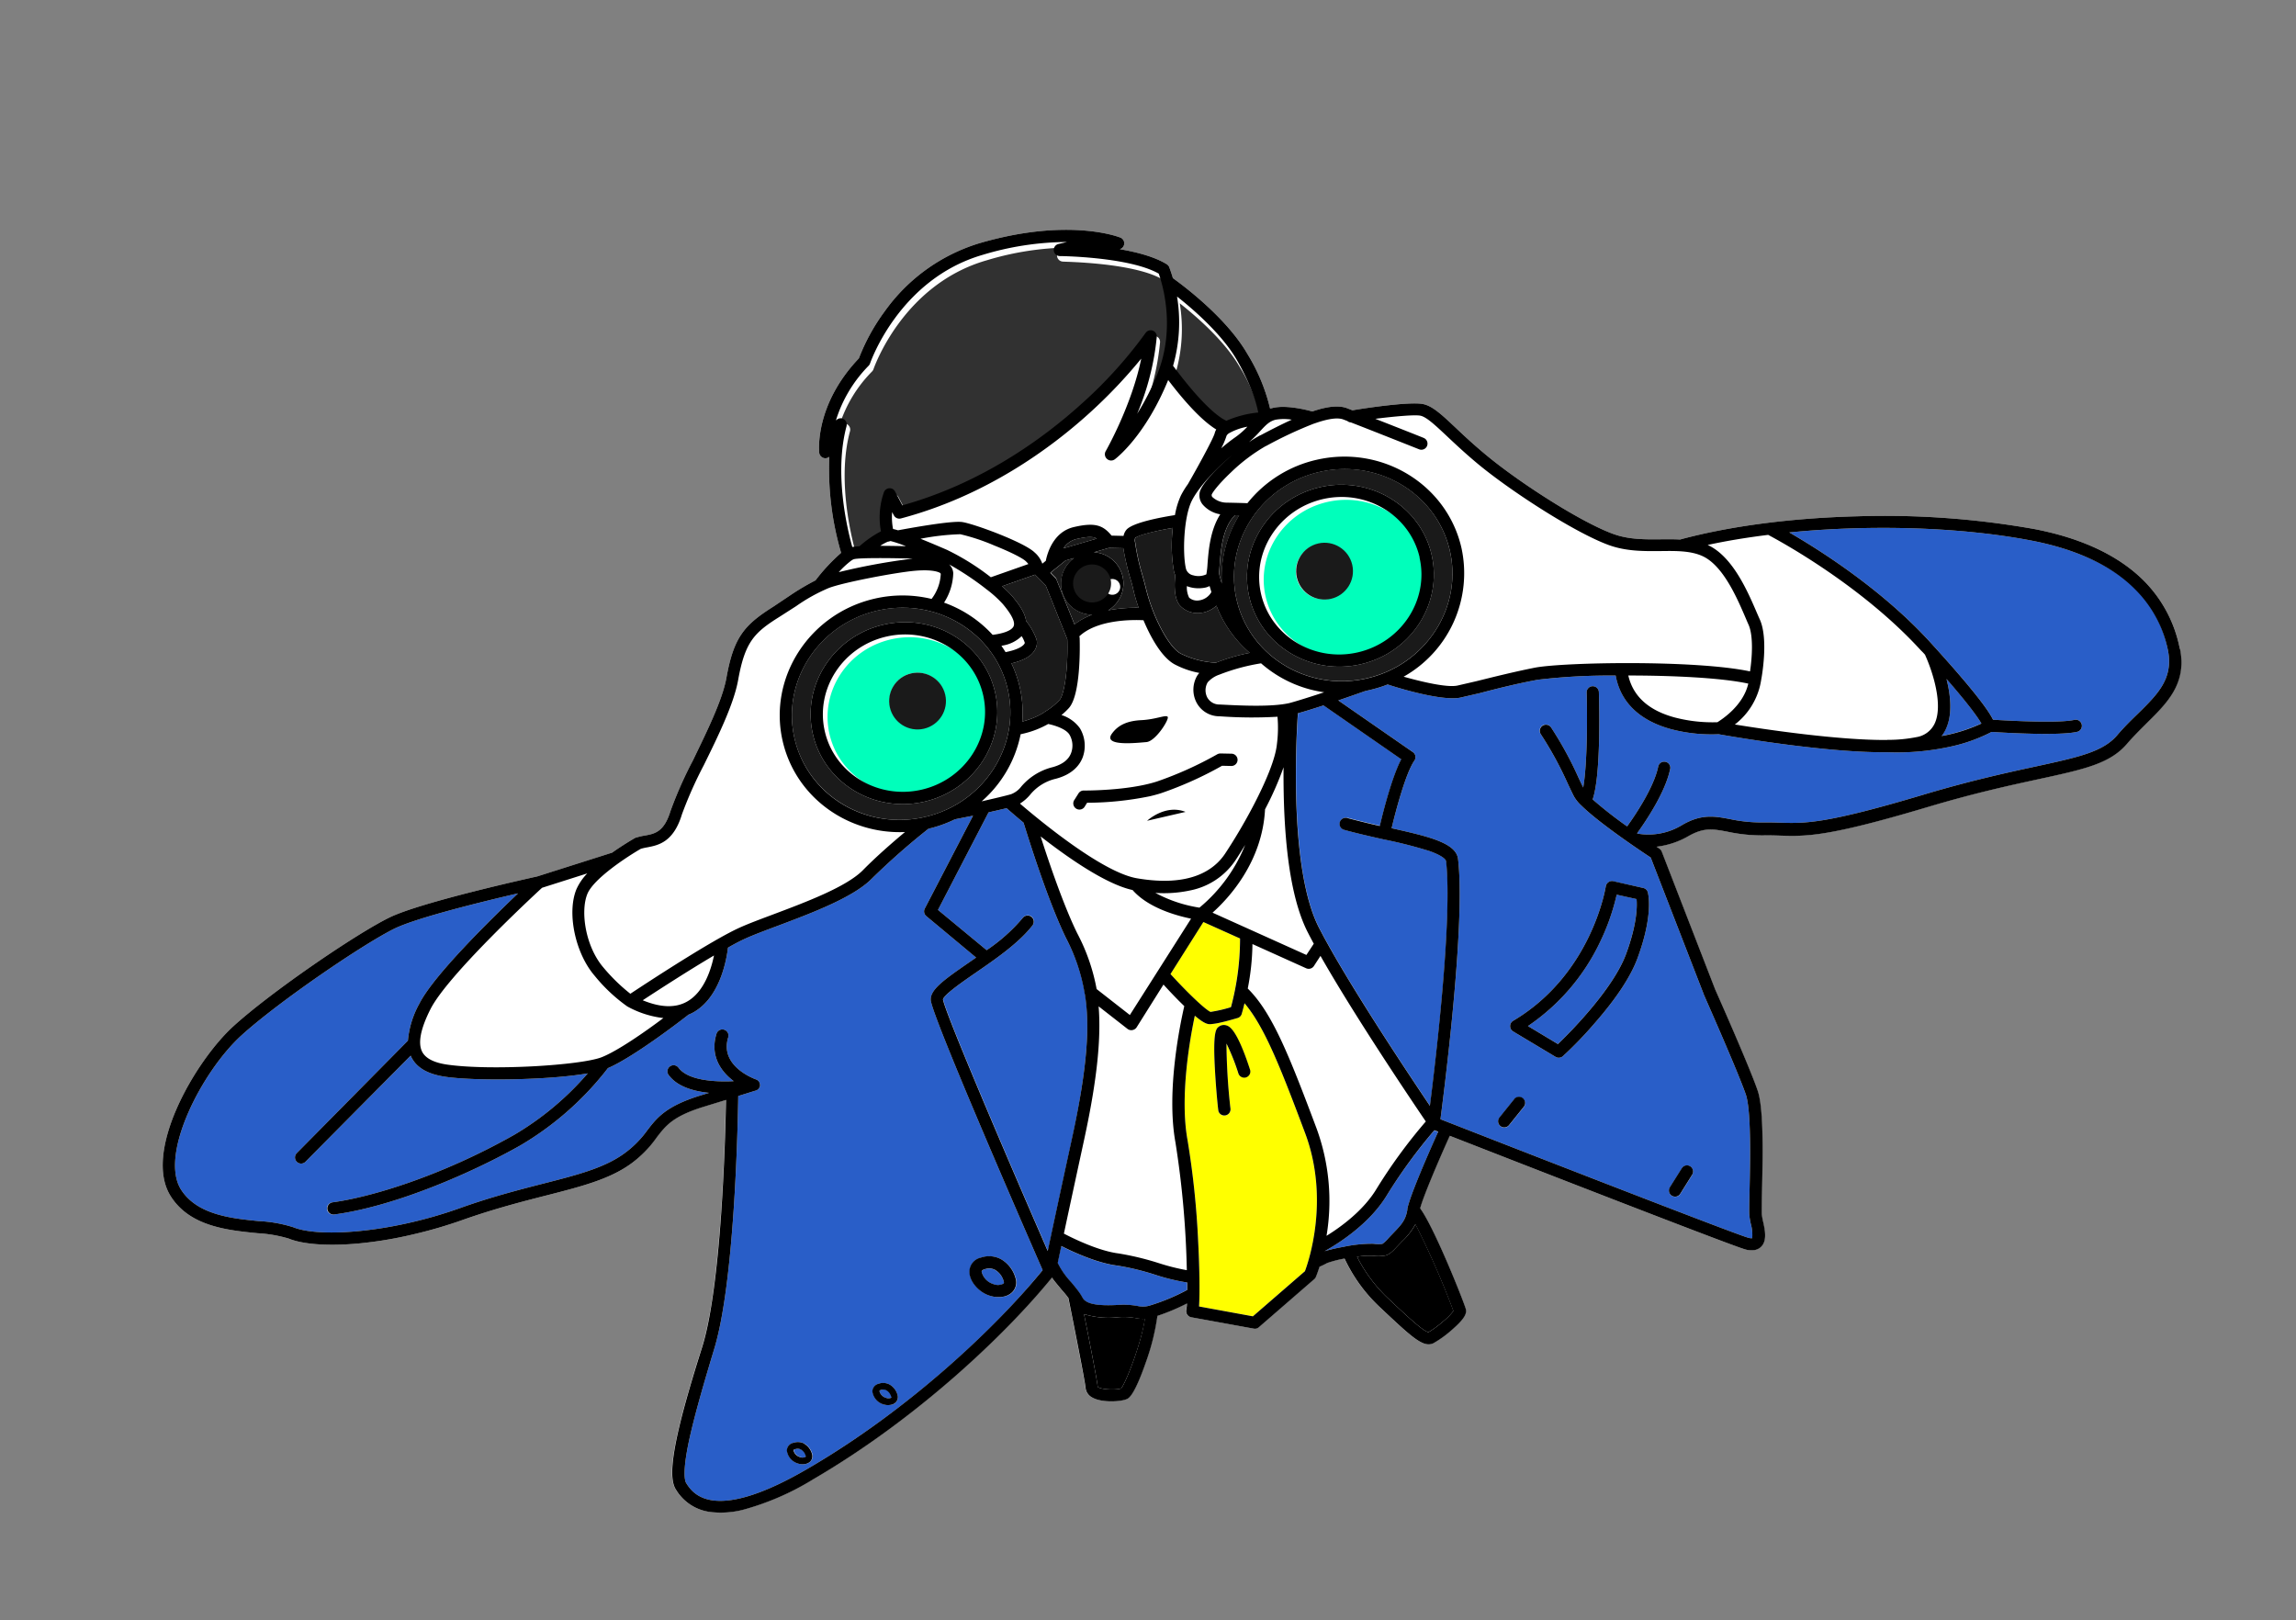 <svg xmlns="http://www.w3.org/2000/svg" width="1198.88" height="845.925" viewBox="0 0 1198.88 845.925">
  <rect x="0" y="0" width="1198.88" height="845.925" fill="#808080" stroke="none"/>
  <g id="people_02" transform="translate(0 244.74) rotate(-13)">
    <path d="M1087.87,347.709c-.558,18.426-12.817,25.939-25.786,33.908-4.036,2.538-8.172,5.076-12.106,7.944-11.066,8.3-24.67,8.122-49.39,7.792-15.228-.2-34.213-.457-59.466,1.142-17.766,1.117-30.964,1.6-41.04,1.6-20.888,0-28.553-2.03-37.512-4.365-2.665-.711-5.431-1.447-8.705-2.132a86.3,86.3,0,0,1-17.487-5.964c-7.208-3.173-11.548-5.076-20.3-2.538a43.679,43.679,0,0,1-17.766,1.751l1.193,1.269a3.35,3.35,0,0,1,.863,1.777l11.04,76.623c.508,2.538,8.35,43.146,9.7,56.192.99,9.238-4.188,30.634-9.594,51.75-1.421,5.66-2.665,10.507-2.843,11.878a33.7,33.7,0,0,0-.178,3.553c0,5.076-.229,10.66-4.213,12.919a6.446,6.446,0,0,1-3.1.787,11.345,11.345,0,0,1-5.558-1.751c-8.35-4.771-105.937-71.344-136.469-92.206-8.68,11.421-20.482,27.563-23.578,33.426,5.076,11.8,11.4,53.679,11.4,56.7,0,2.259-1.6,4.645-9.391,8.782a56.094,56.094,0,0,1-11.167,4.721,6.623,6.623,0,0,1-1.218.127c-5.076,0-9.543-6.5-21.421-24.314a82.435,82.435,0,0,1-12.563-29.34,59.1,59.1,0,0,0-9.391.229,38.568,38.568,0,0,1-4.315.99c-1.65,2.792-2.817,4.442-3.02,4.721a3.071,3.071,0,0,1-1.091.964l-33.883,17.969a3.044,3.044,0,0,1-1.5.381,3.173,3.173,0,0,1-1.269-.279l-30.456-13.122a3.249,3.249,0,0,1-1.65-4.264,26.5,26.5,0,0,0,1.117-3.249,110.506,110.506,0,0,1-16.5,2.843A118.6,118.6,0,0,1,478.034,589c-9.924,15.812-13.046,16.446-14.086,16.649a9.357,9.357,0,0,1-1.853.152c-4.289,0-12.081-1.7-15.66-5.076a6.371,6.371,0,0,1-2.183-5.584c.533-3.731,1.472-35.1,1.827-47.791-.685-1.548-1.548-3.3-2.538-5.076-1.218-2.538-2.538-4.873-3.426-7.233-29.593,23.045-84.668,55.836-145.276,74.618a138.931,138.931,0,0,1-39.517,7.259,47,47,0,0,1-16.015-2.538,24.492,24.492,0,0,1-15.457-15.736c-2.944-8.1,5.736-28.121,29.974-69.06,17.157-29.01,36.649-104.49,41.319-123.221l-12.081.863c-16.751,1.193-21.522,5.076-27.538,10.025a58.552,58.552,0,0,1-16.954,10.837c-12.69,5.076-27.461,5.431-46.167,5.863-12.893.3-27.512.66-44.492,2.538a236.708,236.708,0,0,1-27.741,1.624,208.1,208.1,0,0,1-28.807-1.8c-15.609-2.132-28.3-6.015-34.847-10.66a69.922,69.922,0,0,0-15.228-6.4c-15.025-5.076-33.68-11.4-39.872-29.01-9.188-26.015,28.375-65.989,51.9-79.186S126.9,278.37,145.4,274.106c17.766-4.137,75.988-3.579,80.075-3.553l40.862-3.3c6.624-2.716,12.335-4.467,13.629-4.848h.558a29.877,29.877,0,0,1,4.518,0c5.254.228,10.152.431,15.863-9.441a210.779,210.779,0,0,1,17.462-23.248c10.152-12.69,21.878-26.878,26.624-37.918,8.477-19.822,15.228-24.847,32.284-30.786l9.619-3.655a126.568,126.568,0,0,1,14.9-4.746,96.446,96.446,0,0,1,16.269-10.99,155.3,155.3,0,0,1,5.254-50.253,3.325,3.325,0,0,1-2.107.279,3.249,3.249,0,0,1-2.538-3.5c.127-1.015,3.223-24.873,31.268-43.4a104.511,104.511,0,0,1,18.629-20.863A94.491,94.491,0,0,1,524.683.33c48.222-2.792,71.521,13.02,72.511,13.705a3.2,3.2,0,0,1-1.675,5.812c8.578,3.6,17,8.071,22.132,13.2a3.351,3.351,0,0,1,.914,1.751c0,.3.381,2.538.558,6.015,4.162,4.721,22.69,26.472,29.06,47.486a97.157,97.157,0,0,1,5.076,30.3h1.624c7.081,0,16.5,4.8,19.517,6.421,7.614-.787,14.111-.3,18.2,2.538l2.386,1.6c6.269.33,30.152,2.208,36.548,5.076,4.645,2.081,8.35,7.614,13.984,16.066,3.35,5.076,7.487,11.167,12.817,18.1,13.832,17.969,40.355,45.126,55.177,54.542,7.106,4.518,15.355,6.345,23.35,8.1,3.3.736,6.523,1.447,9.594,2.335,26.954-.99,59.009,2.107,92.79,8.985a445.927,445.927,0,0,1,88.831,27.36c22.842,10.152,39.517,23.248,49.364,38.882A68.781,68.781,0,0,1,1087.87,347.709Z" transform="translate(-0.001 0)" fill="#fff"/>
    <path d="M231.1,92.986c0-2.208,0-4.924-.228-7.792a130.8,130.8,0,0,1,0-16.142L223.669,67.2l-8.249.457a16.319,16.319,0,0,1,.431,31.218,79.137,79.137,0,0,1,15.837,2.284,77.694,77.694,0,0,1-.584-8.172Z" transform="translate(331.317 103.355)" fill="#1a1a1a"/>
    <path d="M193.879,65.762a126.037,126.037,0,0,1,18.654,18.731l20.659-2.31a12.158,12.158,0,0,0-.939-1.675c-.939-1.523-5.228-5.507-14.238-11.776a106.6,106.6,0,0,0-15.964-9.721,127.409,127.409,0,0,0-20.761-2.36c5.381,3.756,10.609,7.614,12.36,8.908Z" transform="translate(278.825 87.129)" fill="#fff"/>
    <path d="M205.59,140.138a35.533,35.533,0,0,0,9.188-4.391c2.411-1.675,7.386-12.056,11.015-29.923l-4.645-29.9-4.162-6.777-18.172,2.03a50.605,50.605,0,0,1,4.061,6.32c1.726,3.426,4.543,9.086,4.112,14.188a32.209,32.209,0,0,1,3.147,10.761,7.208,7.208,0,0,1-2.538,5.381c-2.538,2.538-6.98,3.629-13.045,3.68a59.694,59.694,0,0,1-1.32,30.862,41.445,41.445,0,0,0,11.9-1.98Z" transform="translate(297.189 106.354)" fill="#1a1a1a"/>
    <path d="M204.783,84.469a13.25,13.25,0,0,0-.812-3.629,18.376,18.376,0,0,1-10.634,2.538h-.787c.508,1.218.964,2.538,1.371,3.68,7.462.254,9.873-1.371,10.457-1.929S204.783,84.571,204.783,84.469Z" transform="translate(296.143 124.334)" fill="#fff"/>
    <path d="M196.309,157.5c23.4,0,42.41-18.4,42.41-41.014s-19.01-41.04-42.41-41.04S154,93.851,154,116.49,172.934,157.5,196.309,157.5Zm6.345-62.334a14.517,14.517,0,1,1-14.517,14.517A14.517,14.517,0,0,1,202.654,95.17Z" transform="translate(236.852 116.044)" fill="#0fb"/>
    <path d="M208,76.655,211.86,101.4a34.619,34.619,0,0,1,10.152-2.817,16.319,16.319,0,0,1-2.538-30.964l-4.645.254-9.01,4.442,1.929,3.147A2.945,2.945,0,0,1,208,76.655Z" transform="translate(316.552 104.001)" fill="#1a1a1a"/>
    <path d="M217.134,63.92a11.066,11.066,0,0,0-7.614,3.2l18.1-1.015C225.966,64.529,223.428,63.92,217.134,63.92Z" transform="translate(322.243 98.31)" fill="#1a1a1a"/>
    <path d="M290.226,68.1c-23.4,0-42.436,18.4-42.436,41.014s19.035,41.04,42.436,41.04,42.41-18.4,42.41-41.04S313.6,68.1,290.226,68.1Zm-9.974,49.441a14.517,14.517,0,1,1,14.517-14.517,14.517,14.517,0,0,1-14.517,14.517Z" transform="translate(381.103 104.739)" fill="#0fb"/>
    <path d="M262.962,97.513a105.124,105.124,0,0,0-22.563.863h0a14.162,14.162,0,0,0-6.827,2.538,8.2,8.2,0,0,0-2.005,7.614,7.208,7.208,0,0,0,5.457,5.076l.914.254c9.441,2.69,25.228,7.208,34.847,7.208,4.188,0,11.675-.584,19.01-1.269a63.45,63.45,0,0,1-28.832-22.284Z" transform="translate(355.779 149.589)" fill="#fff"/>
    <path d="M256.381,139.954a37.106,37.106,0,0,1-26.319,9.873,65.176,65.176,0,0,1-18.121-2.843,71.52,71.52,0,0,0,20.71,12.69A82.206,82.206,0,0,0,263.436,133C260.594,135.868,258.132,138.3,256.381,139.954Z" transform="translate(325.965 204.557)" fill="#fff"/>
    <path d="M275.742,119.26a167.115,167.115,0,0,1-14.365,19.213c-7.614,26.649-29.162,41.116-38.857,46.42l42.791,32.537,5.076-4.848c-.584-2.081-1.117-4.112-1.6-6.041-4.137-16.243-2.817-40.938,3.934-73.4C273.636,128.3,274.676,123.676,275.742,119.26Z" transform="translate(342.237 183.424)" fill="#fff"/>
    <path d="M197.171,131.06a12.106,12.106,0,0,0,6.04-2.665,31.268,31.268,0,0,1,18.35-6.218c5.228-.228,8.934-1.9,11.015-5.076a11.218,11.218,0,0,0,1.294-9.492c-1.142-3.452-6.675-6.6-9.568-7.919a48.527,48.527,0,0,1-13.2,1.98h-2.03a62.816,62.816,0,0,1-27.664,29.593C187.577,131.364,194,131.364,197.171,131.06Z" transform="translate(279.009 153.325)" fill="#fff"/>
    <path d="M146.79,124.353c0,30.228,25.152,54.821,56.243,55.278a3.553,3.553,0,0,1,1.371,0c31.268-.254,56.649-24.949,56.649-55.3S235.418,69.05,203.921,69.05,146.79,93.872,146.79,124.353Zm107.46,0c0,26.167-21.878,47.436-48.806,47.436s-48.806-21.269-48.806-47.436,21.9-47.41,48.806-47.41,48.806,21.269,48.806,47.41Z" transform="translate(225.763 106.2)" fill="#1a1a1a"/>
    <path d="M239.573,215.6c25.989,10.888,40.278,4.848,47.715-2.157a290.691,290.691,0,0,0,20.3-21.421l.152-.178c8.452-9.924,16.345-20.659,18.858-28.223a66,66,0,0,0,3.452-13.705,231.8,231.8,0,0,1-28.73-6.827l-.888-.254a13.451,13.451,0,0,1-9.9-9.619,14.492,14.492,0,0,1,3.68-13.68,9.089,9.089,0,0,1,1.4-1.142,45.331,45.331,0,0,1-11.675-7.36c-5.609-5.076-8.883-16.269-10.558-26.015-5.66-1.6-23.451-5.837-34.543.66a4.49,4.49,0,0,1,0,.812c-.964,4.822-6.167,29.162-13.756,34.466a34.286,34.286,0,0,1-4.568,2.665,18.731,18.731,0,0,1,7.843,8.908,17.766,17.766,0,0,1-2.081,15.228c-2.259,3.3-6.878,7.309-15.99,7.614a24.467,24.467,0,0,0-15.025,5.076,22.082,22.082,0,0,1-6.269,3.35C197.569,175.628,222.873,208.623,239.573,215.6Zm11.979-28.1s11.218-6.523,20.558,0Zm-7.614-48.425c3.934-3.5,8.985-4.848,16.6-3.477s13.122,0,13.807,1.4-8.985,11.066-13.807,10.355-22.893-2.766-16.675-8.274Zm-26.8,29.162L219.9,165.5a3.249,3.249,0,0,1,3.02-.863c.228,0,22.512,5.406,38.375,4.061a188.57,188.57,0,0,0,33.883-6.777,3.6,3.6,0,0,1,1.726,0l5.533,1.4a3.207,3.207,0,0,1-1.574,6.218l-4.67-1.193a189.74,189.74,0,0,1-34.365,6.8q-2.944.228-6.015.228a165.123,165.123,0,0,1-32.639-4.061l-1.5,1.523a3.223,3.223,0,1,1-4.543-4.543Z" transform="translate(290.667 126.396)" fill="#fff"/>
    <path d="M227.093,193.133a72.316,72.316,0,0,0,11.015,0A137.535,137.535,0,0,0,250.8,159.25l-16.726-12.69L211.23,169.174C218.641,182.422,225.062,191.686,227.093,193.133Z" transform="translate(324.873 225.412)" fill="#ff0"/>
    <path d="M271.915,168.734c4.873,2.538,10.152,5.254,15.482,7.792,3.325-6.7,11.853-23.3,18.705-31.294l-33.2-36.522c-5.076.457-10.152.838-13.959.99-3.883,12.69-22.842,78.3-14.492,111.5,7.614,30.126,27.918,83.755,35.532,103.729,8.655-23.451,33.6-92.968,36.979-122.663h0c0-.228,0-2.36-7.208-6.98a232.683,232.683,0,0,0-21.421-11.066l-.863-.406h0c-6.294-3.02-12.69-6.117-18.654-9.34a3.2,3.2,0,1,1,3.071-5.61Z" transform="translate(372.739 167.198)" fill="#295ec8"/>
    <path d="M274.949,57.89a92.357,92.357,0,0,0-20.761,9.289c-8.249,4.848-11.929,8.223-12.436,9.086a1.788,1.788,0,0,0,0,1.167,11.117,11.117,0,0,0,6.8,4.67c3.858.964,8.147,2.081,10.38,2.69a64.466,64.466,0,0,1,40.2-13.959c35.025,0,63.451,27.69,63.451,61.7a62,62,0,0,1-44.542,58.882c8.68,4.771,20.989,10.837,26.421,10.837h10.152c9.213-.152,20.685-.355,31.5,0,15.584.711,82.207,14.8,108.78,27.157,2.538-6.37,6.015-17.588,4.721-24.01-.254-1.269-.508-2.716-.787-4.289-1.954-10.787-5.254-28.807-14.594-35.964-5.33-4.086-12.69-5.736-20.685-7.462-8.528-1.9-17.335-3.832-25.38-8.959-15.228-9.822-42.512-37.74-56.674-56.039-5.457-7.106-9.67-13.4-13.046-18.451C363.6,67,360.125,61.773,357.155,60.479s-14.391-2.792-23.248-3.68c10.355,7.081,22.182,15.228,22.36,15.406a3.2,3.2,0,0,1-3.655,5.254c-.228-.152-20.964-14.517-31.522-21.675a3.146,3.146,0,0,1-1.65-1.142L317.435,53.3c-2.893-1.9-8.5-2.005-14.924-1.269h-.2a211.919,211.919,0,0,0-27.03,5.787Z" transform="translate(371.66 79.366)" fill="#fff"/>
    <path d="M268.181,292.222a275.018,275.018,0,0,1,32.842-28.35c-4.67-12.056-23.807-61.928-34.136-96.622l-4.543,4.391a3.223,3.223,0,0,1-2.208.888,3.274,3.274,0,0,1-1.954-.635L233.664,153.24a128.066,128.066,0,0,1-7.614,22.081c9.67,15.228,13.248,39.263,18.578,79.288a110.3,110.3,0,0,1-7.614,55.836C245.187,307.7,258.917,301.943,268.181,292.222Z" transform="translate(347.666 235.686)" fill="#fff"/>
    <path d="M316.84,116.81c0,10.99,6.04,19.949,18.35,26.624a78.221,78.221,0,0,0,21.5,7.614c2.842-.888,15.05-5.279,20.3-15.913C363.793,128.84,339.327,122.013,316.84,116.81Z" transform="translate(487.303 179.656)" fill="#fff"/>
    <path d="M360.224,134.222c.279,1.523.533,2.944.787,4.162,2.208,11.117-5.914,29.771-6.421,30.913a36.268,36.268,0,0,1-18.629,19.568c15.228,6.218,51.116,20.3,75.557,25.735h.254A76.421,76.421,0,0,0,427,216.632a12.69,12.69,0,0,0,10.634-4.645c3.528-4.391,5.2-12.03,4.9-22.106a87.5,87.5,0,0,0-1.624-14.187,26.734,26.734,0,0,0-1.5-2.538C417.024,133.334,381.035,101.38,375.2,96.3c-11.091-1.142-21.878-1.827-32.03-1.954h0C354.538,102.979,358.092,122.522,360.224,134.222Z" transform="translate(516.71 145.112)" fill="#fff"/>
    <path d="M376.85,160.661a85.38,85.38,0,0,0,21.7-1.675c-.837-2.868-3.6-10-12.512-26.776.178,8.731-.99,18.959-6.32,25.583A19.133,19.133,0,0,1,376.85,160.661Z" transform="translate(579.6 203.342)" fill="#295ec8"/>
    <path d="M215.976,223.249,258.437,181.4c-7.132-3.249-20.583-10.558-26.4-21.446-12.69-5.964-28.883-23.756-40.481-38.07,1.142,13.68,3.528,37.74,7.233,53.527a101.521,101.521,0,0,1,3.325,30.71Z" transform="translate(294.62 187.454)" fill="#fff"/>
    <path d="M244.125,72.7c-6.066,7.284-11.015,25.736-11.015,33.883A4.822,4.822,0,0,0,236,110.842a9.771,9.771,0,0,0,6.827,1.066,40.9,40.9,0,0,0,1.8-5.076c2.081-6.65,5.3-16.979,12.335-23.832a15.431,15.431,0,0,1-7.792-7.03,7.614,7.614,0,0,1,0-6.7c1.8-3.629,11.015-9.924,20.761-14.949C260.419,59.041,249.277,66.528,244.125,72.7Z" transform="translate(358.525 83.545)" fill="#fff"/>
    <path d="M261.643,49.333a31.243,31.243,0,0,0-9.848,1.091h0a3.629,3.629,0,0,0-1.853,1.041,39.719,39.719,0,0,1-4.213,5.787c2.995-1.574,5.863-2.919,8.452-3.959a41.724,41.724,0,0,0,7.462-3.959Z" transform="translate(377.935 75.817)" fill="#fff"/>
    <path d="M225.014,67.023a3.908,3.908,0,0,0-.609,1.548,2.536,2.536,0,0,1,0,.711s0,0,0,.2a114.99,114.99,0,0,0-.152,17.259c.127,2.919.254,5.711.254,8.046a93.906,93.906,0,0,0,2.538,19.67c1.954,8.172,4.594,14.111,7.411,16.675a46.852,46.852,0,0,0,16.929,8.858,98.989,98.989,0,0,1,18.325-1.041,61.6,61.6,0,0,1-11.4-27.918,14.569,14.569,0,0,1-7.157,1.929,13.682,13.682,0,0,1-2.03-.152,12.411,12.411,0,0,1-9.441-6.244c-2.538-5.076.584-14.01,1.244-15.761h0a10.762,10.762,0,0,1-.228-2.233,77.968,77.968,0,0,1,4.518-22.233C235.6,65.779,226.893,65.957,225.014,67.023Z" transform="translate(344.514 101.552)" fill="#1a1a1a"/>
    <path d="M237.134,87.277a8.781,8.781,0,0,0,7.436-2.741c0-1.193-.152-2.284-.178-3.3a13.5,13.5,0,0,1-2.056.152,17.766,17.766,0,0,1-6.573-1.32,16.242,16.242,0,0,1-2.944-1.6,11.9,11.9,0,0,0-.2,6.142,6.319,6.319,0,0,0,4.518,2.665Z" transform="translate(357.292 120.689)" fill="#fff"/>
    <path d="M254.46,66.48c-7.868,5.076-11.294,16.116-13.6,23.5-.406,1.32-.761,2.538-1.117,3.426s-.152,3.274,0,6.6a60.913,60.913,0,0,1,16.878-32.994Z" transform="translate(368.418 102.248)" fill="#1a1a1a"/>
    <path d="M245.467,116.849a13.628,13.628,0,0,1,2.538,6.523l2.107-1.041c1.624-3.629,7.208-13.883,18.274-13.883s15,2.335,18.147,8.782l6.066,1.548a7.03,7.03,0,0,1,2.335-2.893c4.137-2.741,18.35-2.208,26.269-1.65a40.838,40.838,0,0,1,5.482-9.34,45.691,45.691,0,0,1,4.822-4.873c7.411-7.969,18.375-20.3,19.67-22.842a6.373,6.373,0,0,1,1.193-1.65c-7.614-7.436-14.924-22.487-18.655-30.812C315.491,70.555,298,78.474,297.268,78.779a3.2,3.2,0,0,1-3.909-1.066,3.249,3.249,0,0,1,.254-4.035c.228-.228,18.68-20.3,28.908-42.867a262.022,262.022,0,0,1-32.664,21.421c-24.263,13.578-62.791,30.05-108.4,31.522a3.249,3.249,0,0,1-3.2-2.386l-.508-1.853a31.979,31.979,0,0,0-1.523,8.68c.634.3,1.447.711,2.36,1.244,5.076.228,28.1,1.244,33.6,3.325S241.381,110.326,245.467,116.849Z" transform="translate(271.042 47.387)" fill="#fff"/>
    <path d="M183.05,81.967a63.248,63.248,0,0,1,20.939,22.106c8.68.863,11.066-1.041,11.7-1.954,1.98-2.766-1.548-9.822-2.868-12.462a60.912,60.912,0,0,0-6.6-9.467,3.957,3.957,0,0,1-.406-.508A151.983,151.983,0,0,0,190.131,63.11a6.9,6.9,0,0,1,1.066,4.924,29.847,29.847,0,0,1-8.147,13.934Z" transform="translate(281.532 97.065)" fill="#fff"/>
    <path d="M178.276,55.75a2.868,2.868,0,0,1-1.041,0,25.609,25.609,0,0,0-4.365,1.269c4.188.99,8.756,2.107,13.045,3.223a64.085,64.085,0,0,0-7.208-4.442A2.538,2.538,0,0,1,178.276,55.75Z" transform="translate(265.874 85.745)" fill="#fff"/>
    <path d="M293.647,229.32c7.614-4.568,34.466-21.421,45.253-37.842,9.213-14.061,11.294-23.1,11.776-26.7l-9.594-4.568a115.147,115.147,0,0,1-13.68,21.7,109.894,109.894,0,0,1-46.9,34.745Z" transform="translate(431.412 246.406)" fill="#295ec8"/>
    <path d="M195.91,225.208a42.994,42.994,0,0,1-16.776-5.558c-.381,13.274-1.066,34.542-1.574,38.6,1.117,1.751,8.807,3.883,11.726,3.579,3.147-2.386,15.786-20.913,20.3-32.664A17.107,17.107,0,0,1,205,227.746,35.332,35.332,0,0,0,195.91,225.208Z" transform="translate(273.088 337.826)"/>
    <path d="M67,158.948c-7.36,8.832-10.457,15.812-9.188,20.736.99,3.756,4.8,6.954,11.345,9.467,21.472,8.274,67.613,15.99,79.262,14.34h0c8.883-1.294,25.38-7.944,36.065-12.69a50.76,50.76,0,0,1-17-10.152h0a85.912,85.912,0,0,1-12.995-19.416c-7.259-13.781-6.827-35.38.914-46.217a28.6,28.6,0,0,1,7.614-6.675l-24.695,2.005C131.817,113.822,79.559,143.872,67,158.948Z" transform="translate(88.481 166.629)" fill="#fff"/>
    <path d="M237.311,218.455a1.93,1.93,0,0,1,0-.66,96.625,96.625,0,0,0-3.02-29.8c-5.076-21.725-7.614-57.435-8.122-64.009-3.223-4.213-5.66-7.614-6.929-9.34h-9.67l-37.182,43.679,20.025,26.192a90.531,90.531,0,0,0,22.208-12.182,3.2,3.2,0,1,1,4.086,4.924c-8.756,7.284-22.411,12.69-34.466,17.462-7.436,2.944-18.655,7.386-19.72,9.721-.584,6.4,13.223,83.932,23.73,140.3,3.985-8.553,11.624-24.923,26.218-55.836C230.154,255.307,236.169,234.6,237.311,218.455Z" transform="translate(253.006 176.334)" fill="#295ec8"/>
    <path d="M407.276,211.8c.964-5.254,8.782-8.579,23.654-14.467l4.416-1.751L414.89,168.7a3.2,3.2,0,0,1,0-4.01l35.532-41.649-9.644-.3a65.376,65.376,0,0,1-14.568,1.7A370.54,370.54,0,0,0,391.49,143.2c-11.548,7.36-34.72,10.431-53.3,12.919-6.954.914-13.5,1.777-18.248,2.741-2.538.508-5.939,1.371-9.7,2.538-2.056,5.736-9.771,24.34-25.228,28.857-.787.228-1.6.406-2.386.558h-.228c-1.345.635-32.207,15.05-47.385,17.766a160.658,160.658,0,0,1-53.7,29.06c-23.172,6.853-58.121,13.908-88.12,13.908-5.076,0-9.974-.2-14.7-.66a3.2,3.2,0,1,1,.584-6.37c19.771,1.853,57.943-.457,100.4-12.995a153.349,153.349,0,0,0,44.644-22.639c-20.812-1.117-57.816-9.188-72.537-14.873-8.68-3.325-13.68-7.868-15.228-13.832a7.917,7.917,0,0,1-.228-1.117L70.151,220.681a3.1,3.1,0,0,1-1.726.508,3.2,3.2,0,0,1-1.7-5.914l69.745-44.162a48.45,48.45,0,0,1,10.152-17.462c10.558-12.69,45.684-34.162,63.171-44.542-18.68,0-54.263.482-66.928,3.4-17.766,4.137-67.638,23.6-90.379,36.319C28.071,162.51-3.6,199.971,3.553,220.3c5.254,14.67,22.182,20.507,35.837,25.1a70.759,70.759,0,0,1,16.9,7.208c11.675,8.249,48.222,14.34,86.953,9.822,17.259-2.03,32.055-2.36,45.075-2.69,18.045-.406,32.309-.761,43.958-5.406a52.918,52.918,0,0,0,15.431-9.467c6.345-5.228,12.36-10.152,31.141-11.5l4.7-.33c-9.721-3.325-15.939-7.969-18.477-13.858a3.206,3.206,0,0,1,5.888-2.538c3.2,7.462,16.218,11.5,26.522,13.35-5.482-6.5-9.188-15.863-3.2-26.142a3.2,3.2,0,0,1,5.533,3.223c-7.868,13.5,8.147,23.984,9.264,24.695l.254.178h0a1.8,1.8,0,0,1,.381.381h0a3.375,3.375,0,0,1,.584.964h0a4.414,4.414,0,0,1,.127.558h0a1.243,1.243,0,0,1,0,.3,1.194,1.194,0,0,1,0,.3h0a1.876,1.876,0,0,1,0,.584h0a2.945,2.945,0,0,1-.812,1.421,3.1,3.1,0,0,1-2.208.939h-.33l-3.274.254-5.761.431c-3.68,14.9-23.984,95.582-42.537,126.9-10.66,18.6-18.274,32.588-23.2,43.121-6.98,15.076-6.65,19.619-6.193,20.888,2.132,5.888,8.655,23.807,63.07,7,59.846-18.451,114.211-50.76,143.271-73.6C427.225,334.461,405.855,219.412,407.276,211.8ZM291.72,432.606a4.9,4.9,0,0,1-2.538.609,7.791,7.791,0,0,1-3.858-1.117,8.122,8.122,0,0,1-4.112-7.842,4.162,4.162,0,0,1,4.238-3.249,7.081,7.081,0,0,1,5.533,1.8,8.934,8.934,0,0,1,2.69,6.269,3.959,3.959,0,0,1-1.98,3.5Zm50.43-20.05a4.746,4.746,0,0,1-2.538.609,8.019,8.019,0,0,1-3.832-1.091,8.147,8.147,0,0,1-4.112-7.868,4.188,4.188,0,0,1,4.061-3.223,7.106,7.106,0,0,1,5.558,1.827,8.934,8.934,0,0,1,2.69,6.243,3.934,3.934,0,0,1-1.853,3.477Zm70.633-60.38a16.472,16.472,0,0,1,5.076,11.6,7.157,7.157,0,0,1-3.528,6.447,8.833,8.833,0,0,1-4.492,1.142,14.721,14.721,0,0,1-7.132-2.056c-5.2-2.969-8.68-9.619-7.614-14.517a7.614,7.614,0,0,1,7.614-5.964,13.147,13.147,0,0,1,10.051,3.325Z" transform="translate(3.88 167.814)" fill="#295ec8"/>
    <path d="M115.111,233.354h-.431c-.888,0-.964.381-.99.508a4.9,4.9,0,0,0,2.538,4.112h0a3.35,3.35,0,0,0,2.817.508s.178,0,.178-.508a5.3,5.3,0,0,0-1.574-3.706,3.4,3.4,0,0,0-2.538-.914Z" transform="translate(174.854 358.893)" fill="#295ec8"/>
    <path d="M134.93,225.459h-.33c-.888,0-.964.381-.99.533a4.873,4.873,0,0,0,2.538,4.086h0a3.426,3.426,0,0,0,2.843.508s.178,0,.178-.508a5.3,5.3,0,0,0-1.574-3.705A3.426,3.426,0,0,0,134.93,225.459Z" transform="translate(205.492 346.738)" fill="#295ec8"/>
    <path d="M161.447,206.06c-1.65.152-1.777.711-1.827.99a8.984,8.984,0,0,0,4.518,7.614,6.193,6.193,0,0,0,5.228.939c.152,0,.355-.2.355-.914a9.873,9.873,0,0,0-2.893-6.878,6.472,6.472,0,0,0-4.594-1.726Z" transform="translate(245.496 316.925)" fill="#295ec8"/>
    <path d="M267.786,226.232c-12.69,13.2-31.979,19.517-38.476,21.345a90.528,90.528,0,0,1,9.924,0,71.754,71.754,0,0,1,15.406,1.853l.685.2a15.758,15.758,0,0,0,4.289,1.015,15.684,15.684,0,0,0,3.655-2.132l1.117-.761,2.03-1.32c4.9-3.2,7.842-5.076,9.924-10.33v-.2h0c2.716-6.37,18.731-27.766,24.746-35.659l-1.751-1.193a271.4,271.4,0,0,0-31.548,27.182Z" transform="translate(352.68 306.143)" fill="#295ec8"/>
    <path d="M260.29,224.117l-1.98,1.294-1.117.736c-3.325,2.259-5.076,3.223-7.284,3.223a22.008,22.008,0,0,1-6.066-1.294l-.66-.2a42.886,42.886,0,0,0-7.614-1.218,78.373,78.373,0,0,0,11.269,25.38c6.447,9.645,13.705,20.558,16.218,21.4a50.133,50.133,0,0,0,8.2-3.5,34.623,34.623,0,0,0,7-4.365,444.712,444.712,0,0,0-9.137-48.6A36.267,36.267,0,0,1,260.29,224.117Z" transform="translate(362.308 333.689)"/>
    <path d="M275.9,237.8c-4.8-35.989-8.1-58.6-15.558-73.044-1.472,2.969-2.538,4.822-2.665,5.076a3.223,3.223,0,0,1-2.538,1.624c-.66,0-4.619.3-8.528.3a38.447,38.447,0,0,1-6.04-.355c-1.421-.228-3.173-1.041-6.98-6.142-5.2,11.167-17.284,39.466-18.325,62.588a449.249,449.249,0,0,1-6.523,52.842c-2.157,12.259-5.076,26.116-7.157,32.994l26.243,11.345,31.8-16.878C262.579,303.717,280.8,274.5,275.9,237.8Zm-23.477-35.253a3.2,3.2,0,0,1-3.477-2.893,112.331,112.331,0,0,0-2.538-16.522,319.334,319.334,0,0,0-5.609,33.578,3.223,3.223,0,0,1-6.421,0c0-1.142,1.345-11.4,2.919-20.583,3.553-20.939,5.584-21.751,7.386-22.462a4.315,4.315,0,0,1,3.858.33c1.294.787,4.721,2.893,6.751,25.152a3.2,3.2,0,0,1-2.868,3.4Z" transform="translate(310.046 253.404)" fill="#ff0"/>
    <path d="M205.087,221.422c-9.974-3.68-20.761-12.056-26.04-16.472-1.7,3.655-2.919,6.294-3.807,8.172a40.612,40.612,0,0,0,4.543,11.32c1.091,2.157,2.132,4.238,2.919,6.117h0a22.691,22.691,0,0,1,1.015,2.944c.66,2.538,3.147,5.584,16.8,7.995a40.914,40.914,0,0,1,10.406,2.97,12.335,12.335,0,0,0,6.32,1.142,106.6,106.6,0,0,0,20.736-3.579l.863-3.756a104.41,104.41,0,0,1-15.228-7.614A132.489,132.489,0,0,0,205.087,221.422Z" transform="translate(269.52 315.217)" fill="#295ec8"/>
    <path d="M265.838,170.686l-2.081-3.274c-2.31-3.731-4.467-7.436-5.964-10.152l-18.68,18.6a3.274,3.274,0,0,1-2.259.914h-.279a3.249,3.249,0,0,1-2.31-1.193l-12.03-14.847c-2.335,15.812-8.832,35.938-22.665,65.354-10.33,21.929-17.182,36.522-21.7,46.192,4.264,3.655,15.583,12.842,25.38,16.472a146.063,146.063,0,0,1,19.441,9.7,111.684,111.684,0,0,0,13.426,6.878,489.087,489.087,0,0,0,9.137-66.242C246.574,211.6,261.955,178.529,265.838,170.686Z" transform="translate(273.565 241.869)" fill="#fff"/>
    <path d="M629.228,128.28c-34.644-15.38-80.278-27.233-122.485-32.69,13.172,12.284,40.456,39.771,58.831,72.435,16.7,29.695,21.7,41.649,22.842,46.776,10.558,3.173,33.756,9.644,41.37,9.644a3.2,3.2,0,1,1,0,6.4c-9.517,0-36.522-7.893-43.527-10a85.051,85.051,0,0,1-21.954,2.665,131.038,131.038,0,0,1-33.806-4.645c-31.243-6.853-78.349-26.751-83.4-28.908a83.249,83.249,0,0,1-23.68-8.2c-15-8.071-22.487-19.7-21.8-33.73A319.572,319.572,0,0,0,361.467,141c-10.609-.482-21.954-.279-31.065,0H320.249c-9.467,0-30.456-12-35.685-15.228a68.2,68.2,0,0,1-9.721.711h-2.538c-1.345.152-7.462.863-14.746,1.6l31.979,35.177a3.172,3.172,0,0,1-.406,4.442c-5.736,5.254-14.974,22.614-19.467,31.674,18.35,8.782,31.37,15.228,30.152,23.756-1.751,15.431-9.061,42.334-21.725,80-7.868,23.35-15.431,43.781-17.766,50.05,18.908,12.918,133.576,91.242,142.307,96.216a5.761,5.761,0,0,0,2.335.914,20.911,20.911,0,0,0,.965-7.436,41.863,41.863,0,0,1,.228-4.238c.2-1.675,1.167-5.482,2.995-12.69,3.629-14.188,10.355-40.608,9.441-49.517-1.371-12.842-9.568-55.278-9.644-55.836v-.152l-10.914-75.709c-5.254-5.533-22.233-23.68-29.086-34.466-.152-.2-.279-.406-.406-.609a19.922,19.922,0,0,1-2.386-5.076c-.533-2.107-1.066-4.594-1.7-7.487a183.88,183.88,0,0,0-7.817-27.918,3.218,3.218,0,1,1,5.913-2.538,187.449,187.449,0,0,1,8.147,29.086c.431,2.005.837,3.832,1.218,5.431,4.264-9.949,9.721-32.055,12.868-47.74a3.2,3.2,0,1,1,6.269,1.244c-1.5,7.614-8.832,42.816-15.736,53.679A220.036,220.036,0,0,0,389.689,226.1c5.355-4.67,18.35-16.751,22.969-27.03A3.2,3.2,0,0,1,418.5,201.6c-5.076,11.472-18.832,24.187-24.543,29.187l.2.2a33.7,33.7,0,0,0,23.933.787c11.04-3.35,17.385-.558,24.746,2.665A78.45,78.45,0,0,0,459.1,240c3.4.736,6.243,1.472,8.985,2.208,12.69,3.325,22.842,5.964,76.521,2.538,25.38-1.6,44.593-1.345,59.948-1.142,23.324.3,36.167.482,45.456-6.523,4.188-3.122,8.477-5.736,12.69-8.274,12.436-7.614,22.284-13.655,22.842-28.654a62.358,62.358,0,0,0-9.619-35.862C666.587,150.208,650.928,137.95,629.228,128.28ZM304.209,356.7l-9.67,7.614a3.224,3.224,0,0,1-1.98.685,3.1,3.1,0,0,1-2.538-1.218,3.2,3.2,0,0,1,.533-4.492l9.67-7.614a3.219,3.219,0,0,1,3.959,5.076ZM381.9,411.041l-8.3,8.3a3.223,3.223,0,0,1-2.259.939,3.274,3.274,0,0,1-2.259-.939,3.223,3.223,0,0,1,0-4.543l8.3-8.274a3.147,3.147,0,0,1,4.518,0,3.2,3.2,0,0,1-.025,4.467ZM371.745,254.166a3.223,3.223,0,0,1,1.8-1.8,3.147,3.147,0,0,1,2.538,0l14.568,6.954a3.172,3.172,0,0,1,1.827,2.665c0,.482.609,11.675-12.969,32.385-5.66,8.655-15.71,18.2-29.923,28.4a202.612,202.612,0,0,1-19.543,12.69,3.173,3.173,0,0,1-1.574.406,3.224,3.224,0,0,1-2.233-.888l-18.654-17.969a3.223,3.223,0,0,1,1.243-5.355c45.608-14.517,62.791-57.105,62.969-57.537Z" transform="translate(396.129 147.02)" fill="#295ec8"/>
    <path d="M101.078,189.812c-5.761,8.1-7.208,26.7-.457,39.492a94.717,94.717,0,0,0,10.558,16.4c9.467-3.528,47.918-17.766,63.451-20.812,4.924-.99,11.6-1.853,18.629-2.792,18.02-2.411,40.405-5.381,50.76-11.954,8.477-5.406,18.528-10.736,25.888-14.467-29.314-5.457-51.547-30.456-51.547-60.608,0-34.009,28.5-61.7,63.451-61.7a64.593,64.593,0,0,1,29.01,6.827,23.274,23.274,0,0,0,7.614-11.65,1.065,1.065,0,0,0-.127-.431c-.127-.254-2.538-2.741-12.386-4.162s-37.816-2.538-46.04-1.4a90.609,90.609,0,0,0-18.807,5.406l-9.67,3.452c-14.644,5.076-20.482,8.553-28.5,27.258-5.076,11.878-17.03,26.522-27.563,39.441A213.187,213.187,0,0,0,158.488,160.5c-7.614,13.274-15.736,12.919-21.7,12.69a27.912,27.912,0,0,0-3.249,0C126.027,175.447,106.154,182.705,101.078,189.812Z" transform="translate(147.848 95.487)" fill="#fff"/>
    <path d="M356.092,117c0-30.456-25.634-55.3-57.131-55.3S241.83,86.522,241.83,117s25.609,55.3,57.131,55.3S356.092,147.51,356.092,117Zm-107.485,0c0-26.142,21.9-47.436,48.806-47.436S346.32,90.862,346.32,117s-21.9,47.436-48.831,47.436S248.607,143.17,248.607,117Z" transform="translate(371.936 94.896)" fill="#1a1a1a"/>
    <path d="M202.557,64.284c-11.624-3.046-26.7-6.624-29.872-6.624a3.578,3.578,0,0,0-1.193.254l-.508.178a48.221,48.221,0,0,0-7.614,4.391,330.668,330.668,0,0,1,39.187,1.8Z" transform="translate(251.263 88.682)" fill="#fff"/>
    <path d="M167.735,137.38a30.968,30.968,0,0,1,3.731.457,55.837,55.837,0,0,1,12.69-5.076,39.288,39.288,0,0,1,6.117-19.619,3.2,3.2,0,0,1,3.173-1.345,3.274,3.274,0,0,1,2.538,2.335l2.107,7.893c43.146-1.9,79.618-17.563,102.79-30.456a234.156,234.156,0,0,0,41.192-28.654,3.2,3.2,0,0,1,5.228,3.249,136.239,136.239,0,0,1-19.01,36.9,128.5,128.5,0,0,0,14.72-17.538c15.228-21.548,13.325-46.014,12.69-51.243-12.995-11.954-47.816-20.3-48.222-20.533a3.2,3.2,0,0,1,.736-6.32h4.594a154.286,154.286,0,0,0-44.415-3.3c-45.38,2.538-69.77,41.624-70.024,42.03a3.426,3.426,0,0,1-.99,1.015,70.075,70.075,0,0,0-23.045,23.73l.736-.355a3.249,3.249,0,0,1,3.6.812,3.2,3.2,0,0,1,.431,3.655C167.125,97.38,167.3,127.329,167.735,137.38Z" transform="translate(257.761 5.765)" fill="#313131"/>
    <path d="M251.58,57.489a60.3,60.3,0,0,1,6.472-2.157h.2c5.99-1.574,12-3.1,17.766-4.264A25.38,25.38,0,0,0,267.9,49.24c-3.35,0-5.685,1.574-9.238,3.985a63.454,63.454,0,0,1-7.081,4.264Z" transform="translate(386.932 75.732)" fill="#fff"/>
    <path d="M126.6,150.934c9.771-2.843,16.04-13.477,19.162-20.3C130.94,135.3,113,141.823,104.24,145.046,112.438,150.883,119.95,152.888,126.6,150.934Z" transform="translate(160.32 200.912)" fill="#fff"/>
    <path d="M247.383,71.084c6.548,12.462,11.015,17.36,13.528,19.264a54.262,54.262,0,0,1,17.182-.457,88.221,88.221,0,0,0-4.746-28.959C268.8,45.957,257.231,30.044,250.3,21.44A82.029,82.029,0,0,1,240.15,56.211C241.317,58.774,243.957,64.764,247.383,71.084Z" transform="translate(369.352 32.975)" fill="#313131"/>
    <path d="M534.531,265.477c3.934-3.5,8.985-4.848,16.6-3.477s13.122,0,13.807,1.4-8.985,11.066-13.807,10.355S528.312,270.985,534.531,265.477Zm-54.517-34.923c0,26.167-21.878,47.436-48.806,47.436S382.4,256.721,382.4,230.554s21.9-47.41,48.806-47.41S480.014,204.412,480.014,230.554Zm-6.4,0c0-22.614-19.01-41.014-42.41-41.014s-42.41,18.4-42.41,41.014,19.035,41.014,42.41,41.014S473.618,253.193,473.618,230.554ZM718.258,211.9c0,26.167-21.9,47.436-48.831,47.436s-48.882-21.269-48.882-47.436,21.9-47.436,48.806-47.436S718.258,185.758,718.258,211.9Zm-6.4,0c0-22.614-19.035-41.04-42.436-41.04s-42.537,18.426-42.537,41.04,19.035,41.04,42.41,41.04,42.487-18.4,42.487-41.04Zm-198.27,79.135a3.249,3.249,0,0,0-3.02.863l-2.766,2.741a3.223,3.223,0,1,0,4.543,4.543l1.5-1.523a165.126,165.126,0,0,0,32.639,4.061q3.1,0,6.015-.228a189.744,189.744,0,0,0,34.365-6.8l4.67,1.193a3.207,3.207,0,0,0,1.574-6.218l-5.533-1.4a3.6,3.6,0,0,0-1.726,0,188.577,188.577,0,0,1-33.883,6.776c-15.939,1.4-38.223-3.959-38.451-4.01ZM542.3,313.877h20.558c-9.416-6.5-20.634.025-20.634.025Zm545.674,33.908c-.558,18.426-12.817,25.939-25.786,33.908-4.036,2.538-8.172,5.076-12.106,7.944-11.066,8.3-24.67,8.122-49.39,7.792-15.228-.2-34.213-.457-59.466,1.142-17.766,1.117-30.964,1.6-41.04,1.6-20.888,0-28.553-2.03-37.512-4.365-2.665-.711-5.431-1.447-8.706-2.132a86.289,86.289,0,0,1-17.487-5.964c-7.208-3.173-11.548-5.076-20.3-2.538a43.678,43.678,0,0,1-17.766,1.751l1.193,1.269a3.351,3.351,0,0,1,.863,1.777L811.5,466.59c.508,2.538,8.35,43.146,9.7,56.192.99,9.238-4.188,30.634-9.594,51.75-1.421,5.66-2.665,10.507-2.843,11.878a33.652,33.652,0,0,0-.178,3.553c0,5.076-.228,10.66-4.213,12.918a6.447,6.447,0,0,1-3.1.787,11.346,11.346,0,0,1-5.558-1.751c-8.35-4.771-105.937-71.344-136.469-92.206-8.68,11.421-20.482,27.563-23.578,33.426,5.076,11.8,11.4,53.679,11.4,56.7,0,2.259-1.6,4.645-9.391,8.782a56.089,56.089,0,0,1-11.167,4.721,6.623,6.623,0,0,1-1.218.127c-5.076,0-9.543-6.5-21.421-24.314a82.434,82.434,0,0,1-12.563-29.34,59.088,59.088,0,0,0-9.391.228,38.537,38.537,0,0,1-4.315.99c-1.65,2.792-2.817,4.442-3.02,4.721a3.07,3.07,0,0,1-1.091.965l-33.883,17.969a3.046,3.046,0,0,1-1.5.381,3.173,3.173,0,0,1-1.269-.279l-30.456-13.122a3.249,3.249,0,0,1-1.65-4.264,26.483,26.483,0,0,0,1.117-3.249,110.515,110.515,0,0,1-16.5,2.843,118.61,118.61,0,0,1-11.218,22.081c-9.924,15.812-13.045,16.446-14.086,16.649a9.356,9.356,0,0,1-1.853.152c-4.289,0-12.081-1.7-15.66-5.076a6.371,6.371,0,0,1-2.183-5.584c.533-3.731,1.472-35.1,1.827-47.791-.685-1.548-1.548-3.3-2.538-5.076-1.218-2.538-2.538-4.873-3.426-7.233-29.593,23.045-84.668,55.836-145.276,74.618a138.934,138.934,0,0,1-39.517,7.259,47,47,0,0,1-16.015-2.538,24.492,24.492,0,0,1-15.457-15.736c-2.944-8.1,5.736-28.121,29.974-69.06,17.157-29.01,36.649-104.49,41.319-123.221l-12.081.863c-16.751,1.193-21.522,5.076-27.538,10.025a58.553,58.553,0,0,1-17.056,10.761c-12.69,5.076-27.461,5.431-46.167,5.863-12.893.3-27.512.66-44.492,2.538a236.708,236.708,0,0,1-27.741,1.624,208.1,208.1,0,0,1-28.807-1.8c-15.609-2.132-28.3-6.015-34.847-10.66a69.922,69.922,0,0,0-15.228-6.4c-15.025-5.076-33.68-11.4-39.872-29.01-9.188-26.015,28.375-65.989,51.9-79.186S126.9,278.37,145.4,274.106c17.766-4.137,75.988-3.579,80.075-3.553l40.862-3.3c6.624-2.716,12.335-4.467,13.629-4.848h.558a29.877,29.877,0,0,1,4.518,0c5.254.228,10.152.431,15.863-9.441a210.779,210.779,0,0,1,17.462-23.248c10.152-12.69,21.878-26.878,26.624-37.918,8.477-19.822,15.228-24.847,32.284-30.786l9.619-3.655a126.568,126.568,0,0,1,14.9-4.746,96.446,96.446,0,0,1,16.269-10.99,155.3,155.3,0,0,1,5.254-50.253,3.325,3.325,0,0,1-2.107.279,3.249,3.249,0,0,1-2.538-3.5c.127-1.015,3.223-24.873,31.268-43.4a104.511,104.511,0,0,1,18.629-20.863A94.491,94.491,0,0,1,524.683.33c48.222-2.792,71.521,13.02,72.511,13.705a3.2,3.2,0,0,1-1.675,5.812c8.578,3.6,17,8.071,22.132,13.2a3.351,3.351,0,0,1,.914,1.751c0,.3.381,2.538.558,6.015,4.162,4.721,22.69,26.472,29.06,47.486a97.157,97.157,0,0,1,5.076,30.3h1.624c7.081,0,16.5,4.8,19.517,6.421,7.614-.787,14.111-.3,18.2,2.538l2.386,1.6c6.269.33,30.152,2.208,36.548,5.076,4.645,2.081,8.35,7.614,13.984,16.066,3.35,5.076,7.487,11.167,12.817,18.1,13.832,17.969,40.355,45.126,55.177,54.542,7.106,4.518,15.355,6.345,23.35,8.1,3.3.736,6.523,1.447,9.594,2.335,26.954-.99,59.009,2.107,92.79,8.985a445.927,445.927,0,0,1,88.831,27.36c22.842,10.152,39.517,23.248,49.364,38.882a68.781,68.781,0,0,1,10.431,39.111Zm-228.117-108.4h0c11.32,8.655,14.873,28.2,17,39.9.279,1.523.533,2.944.787,4.162,2.208,11.117-5.914,29.771-6.421,30.913A36.269,36.269,0,0,1,852.6,333.927c15.228,6.218,51.116,20.3,75.557,25.736h.254a76.416,76.416,0,0,0,15.228,2.03,12.69,12.69,0,0,0,10.634-4.645c3.528-4.391,5.2-12.03,4.9-22.106a87.482,87.482,0,0,0-1.624-14.187,26.74,26.74,0,0,0-1.5-2.538c-22.385-39.822-58.374-71.775-64.212-76.851C880.691,240.2,870.006,239.513,859.854,239.386Zm99.465,121.825a19.133,19.133,0,0,1-2.868,2.868,85.379,85.379,0,0,0,21.7-1.675c-.838-2.868-3.6-10-12.512-26.776.178,8.655-.99,18.883-6.269,25.507Zm-95.074-46.5c-13.147-6.193-37.614-13.02-60.1-18.223,0,10.99,6.04,19.949,18.35,26.624a78.221,78.221,0,0,0,21.5,7.614C846.834,329.714,859.042,325.324,864.245,314.715Zm-190.2-183.321h-.2a211.925,211.925,0,0,0-27.03,5.787h-.2a92.362,92.362,0,0,0-20.761,9.289c-8.249,4.848-11.929,8.223-12.436,9.086a1.788,1.788,0,0,0,0,1.167,11.116,11.116,0,0,0,6.8,4.67c3.858.964,8.147,2.081,10.38,2.69a64.465,64.465,0,0,1,40.2-13.959c35.025,0,63.451,27.69,63.451,61.7a62,62,0,0,1-44.542,58.882c8.68,4.772,20.989,10.837,26.421,10.837h10.152c9.213-.152,20.685-.355,31.5,0,15.583.711,82.206,14.8,108.779,27.157,2.538-6.37,6.015-17.589,4.721-24.01-.254-1.269-.508-2.716-.787-4.289-1.954-10.787-5.254-28.807-14.594-35.964-5.33-4.086-12.69-5.736-20.685-7.462-8.528-1.9-17.335-3.832-25.38-8.959-15.228-9.746-42.512-37.664-56.674-55.963-5.457-7.106-9.67-13.4-13.045-18.451-4.848-7.233-8.325-12.462-11.294-13.756s-14.391-2.792-23.248-3.68c10.355,7.081,22.182,15.228,22.36,15.406a3.2,3.2,0,1,1-3.655,5.254c-.228-.152-20.964-14.517-31.522-21.675a3.147,3.147,0,0,1-1.65-1.142l-2.005-1.345C686.076,130.759,680.467,130.657,674.045,131.393Zm4.721,181.037-33.2-36.522c-5.076.457-10.152.838-13.959.99-3.883,12.69-22.842,78.3-14.492,111.5,7.614,30.126,27.918,83.755,35.532,103.729,8.655-23.451,33.6-92.968,36.979-122.663h0c0-.228,0-2.36-7.208-6.98A232.686,232.686,0,0,0,661,351.414l-.863-.406h0c-6.294-3.02-12.69-6.117-18.654-9.34a3.2,3.2,0,1,1,3.071-5.61c4.873,2.539,10.152,5.254,15.482,7.792,3.35-6.827,11.878-23.426,18.731-31.421ZM584.859,546.106c8.046-2.716,21.8-8.477,31.04-18.147a275.029,275.029,0,0,1,32.842-28.35c-4.67-12.056-23.807-61.928-34.136-96.622l-4.543,4.391a3.223,3.223,0,0,1-2.208.888,3.274,3.274,0,0,1-1.954-.634l-24.517-18.654a128.061,128.061,0,0,1-7.614,22.081c9.67,15.228,13.249,39.263,18.578,79.288a110.3,110.3,0,0,1-7.538,55.76ZM563.032,418.57a137.537,137.537,0,0,0,12.69-33.883L559,372l-22.842,22.614c7.462,13.248,13.883,22.512,15.913,23.959a72.318,72.318,0,0,0,10.914,0ZM518.9,480.955c1.244-27.487,16.675-60.557,20.507-68.4l-2.081-3.274c-2.31-3.731-4.467-7.436-5.964-10.152l-18.68,18.6a3.274,3.274,0,0,1-2.259.914h-.279a3.248,3.248,0,0,1-2.31-1.193L495.8,402.606c-2.335,15.812-8.832,35.938-22.664,65.354-10.33,21.929-17.182,36.522-21.7,46.192,4.264,3.655,15.583,12.842,25.38,16.472a146.054,146.054,0,0,1,19.441,9.7,111.687,111.687,0,0,0,13.426,6.878,489.064,489.064,0,0,0,9.213-66.242Zm-81.75-109.871c-7.436,2.944-18.654,7.386-19.72,9.721-.584,6.4,13.223,83.932,23.73,140.3,3.985-8.553,11.624-24.923,26.218-55.836,15.786-33.578,21.8-54.288,22.842-70.43a1.931,1.931,0,0,1,0-.66,96.622,96.622,0,0,0-2.919-29.847c-5.076-21.725-7.614-57.435-8.122-64.009-3.223-4.213-5.66-7.614-6.929-9.34h-9.67L425.4,334.663l20.025,26.192a90.533,90.533,0,0,0,22.208-12.183,3.2,3.2,0,0,1,4.086,4.924c-8.858,7.31-22.487,12.715-34.568,17.487Zm49.669-140.53c0-30.456-25.634-55.278-57.131-55.278s-57.131,24.8-57.131,55.278,25.152,54.821,56.243,55.278a3.553,3.553,0,0,1,1.371,0C461.436,285.6,486.816,260.909,486.816,230.554Zm-72.232-79.389a330.655,330.655,0,0,1,39.238,1.8c-11.624-3.046-26.7-6.624-29.873-6.624a3.579,3.579,0,0,0-1.193.254l-.508.178a48.222,48.222,0,0,0-7.665,4.391Zm150.073-30.253c.228-.228,18.68-20.3,28.908-42.867A262.016,262.016,0,0,1,560.9,99.617c-24.263,13.578-62.791,30.05-108.4,31.522a3.249,3.249,0,0,1-3.2-2.386L448.8,126.9a31.978,31.978,0,0,0-1.523,8.68c.634.3,1.447.711,2.36,1.244,5.076.228,28.1,1.244,33.6,3.325s29.289,17.563,33.375,24.086a13.628,13.628,0,0,1,2.538,6.523l2.107-1.041c1.624-3.629,7.208-13.883,18.274-13.883s15,2.335,18.147,8.782l6.066,1.548a7.029,7.029,0,0,1,2.335-2.893c4.137-2.741,18.35-2.208,26.268-1.65a40.833,40.833,0,0,1,5.381-9.34,45.683,45.683,0,0,1,4.822-4.873c7.411-7.969,18.375-20.3,19.67-22.842a6.372,6.372,0,0,1,1.193-1.65C615.8,115.48,608.488,100.43,604.758,92.1c-18.223,25.837-35.71,33.756-36.446,34.06A3.2,3.2,0,0,1,564.4,125.1a3.249,3.249,0,0,1,.254-4.188Zm65.126,5.33a3.63,3.63,0,0,0-1.853,1.041,39.719,39.719,0,0,1-4.213,5.787c2.995-1.574,5.863-2.919,8.452-3.959a41.729,41.729,0,0,0,7.411-3.959,31.243,31.243,0,0,0-9.848,1.091ZM607.7,152.764c1.8-3.629,11.015-9.924,20.761-14.949-9.518,4.771-20.66,12.259-25.812,18.426-6.066,7.284-11.015,25.736-11.015,33.883a4.822,4.822,0,0,0,2.893,4.264,9.771,9.771,0,0,0,6.827,1.066,40.9,40.9,0,0,0,1.8-5.076c2.081-6.65,5.3-16.979,12.335-23.832a15.431,15.431,0,0,1-7.792-7.03,7.614,7.614,0,0,1,0-6.751Zm6.5,87.739a61.6,61.6,0,0,1-11.4-27.918,14.569,14.569,0,0,1-7.157,1.929,13.685,13.685,0,0,1-2.03-.152,12.411,12.411,0,0,1-9.416-6.244c-2.538-5.076.584-14.01,1.244-15.761h0a10.769,10.769,0,0,1-.228-2.233,77.97,77.97,0,0,1,4.518-22.233c-9.644-.558-18.35-.3-20.3.685a3.908,3.908,0,0,0-.609,1.548,2.545,2.545,0,0,1,0,.711v.2a115,115,0,0,0-.152,17.259c.127,2.919.254,5.711.254,8.046a93.91,93.91,0,0,0,2.538,19.67c1.954,8.172,4.594,14.111,7.411,16.675a46.851,46.851,0,0,0,16.929,8.858A98.981,98.981,0,0,1,614.2,240.5Zm-29.39,5.431a9.08,9.08,0,0,1,1.4-1.142,45.332,45.332,0,0,1-11.675-7.36c-5.609-5.076-8.883-16.269-10.558-26.015-5.66-1.6-23.451-5.837-34.542.66a4.49,4.49,0,0,1,0,.812c-.964,4.822-6.167,29.162-13.756,34.466a34.294,34.294,0,0,1-4.568,2.665,18.731,18.731,0,0,1,7.842,8.908,17.766,17.766,0,0,1-2.081,15.228c-2.259,3.3-6.878,7.309-15.99,7.614a24.467,24.467,0,0,0-15.025,5.076,22.083,22.083,0,0,1-6.269,3.35c8.705,11.8,34.009,44.745,50.76,51.75,25.989,10.888,40.278,4.848,47.715-2.157a290.655,290.655,0,0,0,20.3-21.421l.152-.178c8.452-9.924,16.345-20.659,18.857-28.223a66,66,0,0,0,3.452-13.705,231.8,231.8,0,0,1-28.73-6.827l-.888-.254a13.452,13.452,0,0,1-9.9-9.619,14.492,14.492,0,0,1,3.5-13.629Zm30.05,70.633c1.015-4.848,2.056-9.518,3.122-13.883A167.115,167.115,0,0,1,603.615,321.9c-7.614,26.649-29.162,41.116-38.857,46.42l42.791,32.537,5.076-4.848c-.584-2.081-1.117-4.112-1.6-6.04C606.788,373.724,608.108,349.029,614.859,316.567Zm-25.38,20.939c-2.843,2.919-5.3,5.355-7.056,7a37.106,37.106,0,0,1-26.319,9.873,65.176,65.176,0,0,1-18.121-2.843,71.521,71.521,0,0,0,20.71,12.69,82.207,82.207,0,0,0,30.71-26.675Zm-36.344,31.345c-7.132-3.249-20.583-10.558-26.4-21.446-12.69-5.964-28.883-23.756-40.481-38.07,1.142,13.68,3.528,37.74,7.233,53.527a101.521,101.521,0,0,1,3.325,30.71l13.858,17.106ZM502.78,246.493a35.531,35.531,0,0,0,9.188-4.391c2.411-1.675,7.386-12.056,11.015-29.923l-4.645-29.9-4.162-6.777L496,177.535a50.6,50.6,0,0,1,4.061,6.32c1.726,3.426,4.543,9.086,4.112,14.188a32.209,32.209,0,0,1,3.147,10.761,7.208,7.208,0,0,1-2.538,5.381c-2.538,2.538-6.98,3.629-13.045,3.68a59.693,59.693,0,0,1-1.32,30.862,41.446,41.446,0,0,0,11.9-1.98Zm-13.3-38.73h-.787c.508,1.218.964,2.538,1.371,3.68,7.462.254,9.873-1.371,10.457-1.929s.406-.584.406-.685a13.249,13.249,0,0,0-.812-3.629A18.375,18.375,0,0,1,489.481,207.762Zm1.878-36.141,20.659-2.31a12.157,12.157,0,0,0-.939-1.675c-.939-1.523-5.228-5.508-14.238-11.776a106.594,106.594,0,0,0-15.964-9.721,127.406,127.406,0,0,0-20.761-2.36c5.381,3.756,10.609,7.614,12.36,8.908l.228.2a126.039,126.039,0,0,1,18.654,18.731Zm70.811.787-7.208-1.853-8.249.457a16.319,16.319,0,0,1,.432,31.218,79.136,79.136,0,0,1,15.837,2.284,77.711,77.711,0,0,1-.558-8.172c0-2.208,0-4.924-.228-7.792a130.795,130.795,0,0,1-.025-16.142Zm-10.152,14.264a4.118,4.118,0,1,0,.051,0Zm-2.183-22.258c-1.624-1.574-4.289-2.183-10.507-2.183a11.065,11.065,0,0,0-7.614,3.2Zm-27.69,11.9,1.929,3.147a2.944,2.944,0,0,1,.431,1.193l3.858,24.746a34.619,34.619,0,0,1,10.152-2.817,16.319,16.319,0,0,1-2.538-30.964l-4.645.254Zm77.435,25.761a17.766,17.766,0,0,1-6.573-1.32,16.242,16.242,0,0,1-2.944-1.6,11.9,11.9,0,0,0-.2,6.142,6.32,6.32,0,0,0,4.518,2.538,8.782,8.782,0,0,0,7.437-2.741c0-1.193-.152-2.284-.178-3.3a13.5,13.5,0,0,1-2,.279Zm8.5.178a60.913,60.913,0,0,1,16.878-32.994l-2.132-.533c-7.868,5.076-11.294,16.116-13.6,23.5-.406,1.32-.761,2.538-1.117,3.426s-.1,3.274.025,6.6ZM438.771,142.637c4.188.99,8.756,2.107,13.045,3.223a64.083,64.083,0,0,0-7.208-4.442,2.536,2.536,0,0,1-.431,0,2.868,2.868,0,0,1-1.041,0A25.608,25.608,0,0,0,438.771,142.637Zm25.812,36.4a63.246,63.246,0,0,1,20.939,22.106c8.68.863,11.066-1.041,11.7-1.954,1.98-2.766-1.548-9.822-2.868-12.462a60.917,60.917,0,0,0-6.6-9.467,3.955,3.955,0,0,1-.406-.508,151.984,151.984,0,0,0-15.685-16.573,6.9,6.9,0,0,1,1.066,4.924,29.847,29.847,0,0,1-8.147,13.934ZM460.37,284.563c6.218,0,12.69,0,15.812-.178a12.106,12.106,0,0,0,6.04-2.665,31.268,31.268,0,0,1,18.35-6.218c5.228-.228,8.934-1.9,11.015-5.076a11.218,11.218,0,0,0,1.294-9.492c-1.142-3.452-6.675-6.6-9.568-7.919a48.526,48.526,0,0,1-13.2,1.98h-2.03a62.816,62.816,0,0,1-27.715,29.568Zm187.179-15.228a63.45,63.45,0,0,1-28.807-22.182,105.127,105.127,0,0,0-22.563.863h0a14.162,14.162,0,0,0-6.827,2.538,8.2,8.2,0,0,0-2,7.614,7.208,7.208,0,0,0,5.457,5.076l.914.254c9.441,2.69,25.228,7.208,34.847,7.208,4.162-.152,11.65-.736,18.984-1.421Zm80.481-57.385c0-30.456-25.634-55.3-57.131-55.3s-57.131,24.822-57.131,55.3,25.609,55.3,57.131,55.3,57.131-24.847,57.131-55.354Zm-73.222-87.029c-3.35,0-5.685,1.574-9.238,3.985a63.453,63.453,0,0,1-7.03,4.315,60.3,60.3,0,0,1,6.472-2.157h.2c5.99-1.574,12-3.1,17.766-4.264a25.381,25.381,0,0,0-8.173-1.878Zm-12.69-34.771c-4.543-14.974-16.142-30.888-23.045-39.492A82.487,82.487,0,0,1,608.92,85.43c1.142,2.538,3.807,8.655,7.132,14.974,6.573,12.487,11.04,17.36,13.528,19.264a55.049,55.049,0,0,1,17.182-.457C646.939,114.795,646.609,105.176,642.117,90.151ZM435.8,77.613c-12,22.36-11.827,52.283-11.37,62.334a31.949,31.949,0,0,1,3.731.482,54.9,54.9,0,0,1,12.69-5.076,39.694,39.694,0,0,1,6.142-19.619,3.223,3.223,0,0,1,3.172-1.32,3.122,3.122,0,0,1,2.538,2.335l2.107,7.893c43.146-1.929,79.643-17.588,102.79-30.456a232.155,232.155,0,0,0,41.192-28.68,3.2,3.2,0,0,1,5.254,3.223,135.958,135.958,0,0,1-19.035,36.9,128.6,128.6,0,0,0,14.746-17.563c15.228-21.522,13.325-45.989,12.69-51.217C599.428,24.873,564.631,16.4,564.225,16.32a3.2,3.2,0,0,1,.736-6.32h4.594a154.439,154.439,0,0,0-44.491-3.376c-45.38,2.538-69.77,41.624-70.024,42a3.147,3.147,0,0,1-.99,1.015A70.3,70.3,0,0,0,430.979,73.6l.736-.33a3.122,3.122,0,0,1,3.579.812,3.2,3.2,0,0,1,.457,3.528ZM248.927,285.3c-5.761,8.1-7.208,26.7-.457,39.492a94.72,94.72,0,0,0,10.558,16.4c9.467-3.528,47.918-17.766,63.451-20.812,4.924-.99,11.6-1.853,18.629-2.792,18.02-2.411,40.405-5.381,50.76-11.954,8.477-5.406,18.528-10.736,25.888-14.467-29.314-5.457-51.547-30.456-51.547-60.608,0-34.009,28.5-61.7,63.451-61.7a64.594,64.594,0,0,1,29.01,6.827,23.274,23.274,0,0,0,7.614-11.65,1.065,1.065,0,0,0-.127-.431c-.127-.254-2.538-2.741-12.386-4.162s-37.816-2.538-46.04-1.4a90.607,90.607,0,0,0-18.807,5.406l-9.67,3.452c-14.644,5.076-20.482,8.553-28.5,27.258-5.076,11.878-17.03,26.522-27.563,39.441a213.2,213.2,0,0,0-16.852,22.385c-7.614,13.274-15.736,12.919-21.7,12.69a27.943,27.943,0,0,0-3.249,0C273.876,270.934,254,278.193,248.927,285.3Zm57.156,46.243c-14.822,4.67-32.766,11.193-41.522,14.416,8.2,5.837,15.71,7.842,22.36,5.888,9.771-2.843,16.04-13.477,19.162-20.3Zm-54.821-56.649L226.567,276.9c-6.269,3.553-58.527,33.6-71.065,48.679-7.36,8.832-10.457,15.812-9.188,20.736.99,3.756,4.8,6.954,11.345,9.467,21.472,8.274,67.613,15.99,79.262,14.34h0c8.883-1.294,25.38-7.944,36.065-12.69a50.76,50.76,0,0,1-17-10.152h0a85.912,85.912,0,0,1-12.995-19.416c-7.259-13.781-6.827-35.38.914-46.217A28.6,28.6,0,0,1,251.262,274.893Zm185.072,255.35c-5.228-27.918-26.6-143.017-25.2-150.632.964-5.254,8.782-8.578,23.654-14.467l4.416-1.751-20.431-26.878a3.2,3.2,0,0,1,0-4.01L454.3,290.857l-9.645-.3a65.378,65.378,0,0,1-14.568,1.7,370.533,370.533,0,0,0-34.72,18.756c-11.548,7.36-34.72,10.431-53.3,12.919-6.954.914-13.5,1.777-18.248,2.741-2.538.508-5.939,1.371-9.7,2.538-2.056,5.736-9.771,24.34-25.228,28.857-.787.228-1.6.406-2.386.558h-.228c-1.345.635-32.207,15.05-47.385,17.766a160.657,160.657,0,0,1-53.7,29.06c-23.172,6.853-58.121,13.908-88.12,13.908-5.076,0-9.974-.2-14.7-.66a3.2,3.2,0,0,1,.584-6.37c19.771,1.853,57.943-.457,100.4-12.995a153.35,153.35,0,0,0,44.644-22.639c-20.812-1.117-57.816-9.188-72.537-14.873-8.68-3.325-13.68-7.868-15.228-13.832a7.918,7.918,0,0,1-.228-1.117L74.032,388.495a3.1,3.1,0,0,1-1.726.508,3.2,3.2,0,0,1-1.7-5.914l69.745-44.161A48.45,48.45,0,0,1,150.5,321.466c10.558-12.69,45.684-34.162,63.171-44.542-18.68,0-54.263.482-66.928,3.4-17.766,4.137-67.638,23.6-90.379,36.319C31.952,330.323.277,367.785,7.435,388.114c5.254,14.67,22.182,20.507,35.837,25.1a70.762,70.762,0,0,1,16.9,7.208c11.675,8.249,48.222,14.34,86.953,9.822,17.259-2.03,32.055-2.36,45.075-2.69,18.045-.406,32.309-.761,43.958-5.406a52.917,52.917,0,0,0,15.431-9.467c6.345-5.228,12.36-10.152,31.141-11.5l4.7-.33c-9.721-3.325-15.939-7.969-18.477-13.858a3.206,3.206,0,0,1,5.888-2.538c3.2,7.462,16.218,11.5,26.522,13.35-5.482-6.5-9.188-15.863-3.2-26.142a3.2,3.2,0,0,1,5.533,3.223c-7.868,13.5,8.147,23.984,9.264,24.695l.254.178h0a1.8,1.8,0,0,1,.381.381h0a3.375,3.375,0,0,1,.584.964h0a4.415,4.415,0,0,1,.127.558h0a1.243,1.243,0,0,1,0,.3,1.191,1.191,0,0,1,0,.3h0a1.878,1.878,0,0,1,0,.584h0a2.944,2.944,0,0,1-.812,1.421,3.1,3.1,0,0,1-2.208.939h-.33l-3.274.254-5.761.431c-3.68,14.9-23.984,95.582-42.537,126.9-10.66,18.6-18.274,32.588-23.2,43.121-6.98,15.076-6.65,19.619-6.193,20.888,2.132,5.888,8.655,23.807,63.07,7C352.91,585.369,407.2,552.933,436.335,530.243Zm46.243,36.751a17.1,17.1,0,0,1-4.594-1.421A35.326,35.326,0,0,0,469,563.034a43,43,0,0,1-16.776-5.558c-.381,13.274-1.066,34.542-1.574,38.6,1.117,1.751,8.807,3.883,11.726,3.579C465.522,597.272,478.161,578.669,482.577,566.994Zm25-9.721.863-3.756a104.418,104.418,0,0,1-15.228-7.614,132.477,132.477,0,0,0-18.5-9.264c-9.974-3.68-20.761-12.056-26.04-16.472-1.7,3.655-2.919,6.294-3.807,8.172a40.611,40.611,0,0,0,4.543,11.32c1.091,2.157,2.132,4.238,2.919,6.117h0a22.689,22.689,0,0,1,1.015,2.944c.66,2.538,3.147,5.584,16.8,7.995a40.912,40.912,0,0,1,10.406,2.969,12.336,12.336,0,0,0,6.32,1.142,106.6,106.6,0,0,0,20.736-3.553Zm62.08,4.315c2.969-4.467,21.193-33.756,16.294-70.379-4.8-35.989-8.1-58.6-15.558-73.044-1.472,2.969-2.538,4.822-2.665,5.076a3.224,3.224,0,0,1-2.538,1.624c-.66,0-4.619.3-8.528.3a38.456,38.456,0,0,1-6.041-.355c-1.421-.228-3.172-1.041-6.979-6.142-5.2,11.167-17.284,39.466-18.325,62.588a449.221,449.221,0,0,1-6.523,52.842c-2.157,12.259-5.076,26.116-7.157,32.994l26.243,11.345ZM640.493,599.3a444.744,444.744,0,0,0-9.137-48.6,36.272,36.272,0,0,1-8.756,7.106l-1.98,1.294-1.117.736c-3.325,2.259-5.076,3.223-7.284,3.223a22.006,22.006,0,0,1-6.066-1.294l-.66-.2a42.88,42.88,0,0,0-7.614-1.218,78.374,78.374,0,0,0,11.269,25.38c6.447,9.645,13.705,20.558,16.218,21.4a50.136,50.136,0,0,0,8.2-3.5,34.623,34.623,0,0,0,6.929-4.315Zm13.35-93.044-1.751-1.193a271.408,271.408,0,0,0-31.624,27.309c-12.69,13.2-31.979,19.517-38.476,21.345a90.52,90.52,0,0,1,9.924,0,71.743,71.743,0,0,1,15.406,1.853l.685.2a15.758,15.758,0,0,0,4.289,1.015,15.684,15.684,0,0,0,3.655-2.132l1.117-.761,2.03-1.32c4.9-3.2,7.842-5.076,9.924-10.33v-.2h0c2.792-6.523,18.807-27.893,24.822-35.786Zm418.012-194.514c-9.137-14.517-24.8-26.776-46.522-36.446-34.644-15.38-80.278-27.233-122.485-32.69,13.172,12.284,40.456,39.771,58.831,72.435,16.7,29.695,21.7,41.649,22.842,46.776,10.558,3.173,33.755,9.645,41.37,9.645a3.2,3.2,0,1,1,0,6.4c-9.518,0-36.522-7.893-43.527-10a85.054,85.054,0,0,1-21.954,2.665,131.038,131.038,0,0,1-33.807-4.645c-31.243-6.853-78.349-26.751-83.4-28.908a83.248,83.248,0,0,1-23.68-8.2c-15-8.071-22.487-19.7-21.8-33.73a319.577,319.577,0,0,0-40.152-7.03c-10.609-.482-21.954-.279-31.065,0H716.354c-9.467,0-30.456-12-35.685-15.228a68.206,68.206,0,0,1-9.721.711h-2.538c-1.345.152-7.462.863-14.746,1.6l31.979,35.177a3.173,3.173,0,0,1-.381,4.442c-5.736,5.254-14.974,22.614-19.467,31.674,18.35,8.782,31.37,15.228,30.152,23.756-1.751,15.431-9.061,42.334-21.725,80-7.868,23.35-15.431,43.781-17.766,50.05,18.908,12.918,133.576,91.242,142.307,96.216a5.761,5.761,0,0,0,2.335.914,20.908,20.908,0,0,0,.965-7.436,41.876,41.876,0,0,1,.228-4.239c.2-1.675,1.167-5.482,2.995-12.69,3.629-14.187,10.355-40.608,9.441-49.517-1.371-12.842-9.568-55.278-9.645-55.836v-.152L794.17,391.744c-5.254-5.533-22.233-23.68-29.086-34.466-.152-.2-.279-.406-.406-.609a19.924,19.924,0,0,1-2.386-5.076c-.533-2.107-1.066-4.594-1.7-7.487a183.872,183.872,0,0,0-7.817-27.918,3.218,3.218,0,0,1,5.913-2.538,187.455,187.455,0,0,1,8.147,29.086c.431,2.005.837,3.832,1.218,5.431,4.264-9.949,9.721-32.055,12.868-47.74a3.2,3.2,0,1,1,6.269,1.244c-1.5,7.614-8.832,42.816-15.736,53.679a220.039,220.039,0,0,0,14.365,17.766c5.355-4.67,18.35-16.751,22.969-27.03a3.2,3.2,0,0,1,5.837,2.538c-5.076,11.472-18.832,24.187-24.543,29.187l.2.2a33.705,33.705,0,0,0,23.933.787c11.04-3.35,17.385-.558,24.746,2.665a78.452,78.452,0,0,0,16.269,5.558c3.4.736,6.244,1.472,8.985,2.208,12.69,3.325,22.842,5.964,76.521,2.538,25.38-1.6,44.593-1.345,59.948-1.142,23.324.3,36.167.482,45.456-6.523,4.188-3.122,8.477-5.736,12.69-8.274,12.436-7.614,22.284-13.655,22.842-28.654a62.358,62.358,0,0,0-9.822-35.431ZM558.616,427.327a4.314,4.314,0,0,0-3.858-.33c-1.8.711-3.832,1.523-7.386,22.462-1.574,9.188-2.919,19.441-2.919,20.583a3.223,3.223,0,0,0,6.421,0,319.3,319.3,0,0,1,5.609-33.5,112.339,112.339,0,0,1,2.538,16.523,3.2,3.2,0,1,0,6.37-.584C563.439,430.22,559.911,428.113,558.616,427.327Zm209.311-26.192a3.223,3.223,0,0,1,1.8-1.8,3.147,3.147,0,0,1,2.538,0l14.518,7A3.172,3.172,0,0,1,788.612,409c0,.482.609,11.675-12.969,32.385-5.66,8.655-15.71,18.2-29.923,28.4a202.57,202.57,0,0,1-19.543,12.69,3.172,3.172,0,0,1-1.574.406,3.224,3.224,0,0,1-2.233-.888l-18.654-17.969a3.223,3.223,0,0,1,1.244-5.355c45.608-14.517,62.791-57.105,62.968-57.537Zm-56.014,61.928,13.147,12.69c7.614-4.568,34.466-21.421,45.253-37.842,9.213-14.061,11.294-23.1,11.776-26.7l-9.594-4.568a115.149,115.149,0,0,1-13.68,21.7,109.9,109.9,0,0,1-46.9,34.72Zm-15.558,35.532-9.67,7.614a3.2,3.2,0,0,0-.533,4.492,3.1,3.1,0,0,0,2.538,1.218,3.223,3.223,0,0,0,1.98-.685l9.67-7.614a3.219,3.219,0,0,0-3.959-5.076Zm77.13,54.872-8.3,8.274a3.223,3.223,0,0,0,0,4.543,3.274,3.274,0,0,0,2.259.939,3.223,3.223,0,0,0,2.259-.939l8.3-8.3a3.2,3.2,0,0,0,0-4.518,3.147,3.147,0,0,0-4.518.026ZM421.614,531.538a7.157,7.157,0,0,1-3.528,6.447,8.832,8.832,0,0,1-4.492,1.142,14.721,14.721,0,0,1-7.132-2.056c-5.2-2.969-8.68-9.619-7.614-14.517a7.614,7.614,0,0,1,7.614-5.964,13.147,13.147,0,0,1,10.152,3.35,16.472,16.472,0,0,1,5,11.624Zm-6.4,0a9.872,9.872,0,0,0-2.893-6.878,6.472,6.472,0,0,0-4.594-1.726h-.787c-1.65.152-1.777.711-1.827.99a8.985,8.985,0,0,0,4.518,7.614,6.193,6.193,0,0,0,5.228.939c.152-.076.355-.2.355-.914ZM345.169,570.6a8.934,8.934,0,0,1,2.69,6.244,3.934,3.934,0,0,1-1.929,3.5,4.745,4.745,0,0,1-2.538.609,8.018,8.018,0,0,1-3.832-1.091,8.147,8.147,0,0,1-4.112-7.868,4.188,4.188,0,0,1,4.061-3.223,7.106,7.106,0,0,1,5.66,1.827Zm-.787,6.244a5.3,5.3,0,0,0-1.574-3.706,3.426,3.426,0,0,0-2.538-.939h-.178c-.888,0-.964.381-.99.533a4.873,4.873,0,0,0,2.538,4.086h0a3.426,3.426,0,0,0,2.843.508,2.208,2.208,0,0,1-.025-.482Zm-49.669,13.781a8.933,8.933,0,0,1,2.69,6.269,3.959,3.959,0,0,1-1.9,3.5,4.9,4.9,0,0,1-2.538.609,7.792,7.792,0,0,1-3.858-1.117,8.122,8.122,0,0,1-4.112-7.842,4.162,4.162,0,0,1,4.34-3.223,7.081,7.081,0,0,1,5.457,1.8Zm-.787,6.269a5.3,5.3,0,0,0-1.574-3.706,3.4,3.4,0,0,0-2.538-.939h-.431c-.888,0-.964.381-.99.508a4.9,4.9,0,0,0,2.538,4.112h0a3.351,3.351,0,0,0,2.817.508s.254-.076.254-.482Z" transform="translate(-0.001 0)"/>
    <circle cx="9.924" cy="9.924" r="9.924" transform="translate(532.22 176.748)" fill="#1a1a1a"/>
    <circle cx="14.829" cy="14.829" r="14.829" transform="translate(424.702 211.176)" fill="#1a1a1a"/>
    <circle cx="14.829" cy="14.829" r="14.829" transform="translate(647.042 192.885)" fill="#1a1a1a"/>
  </g>
</svg>
